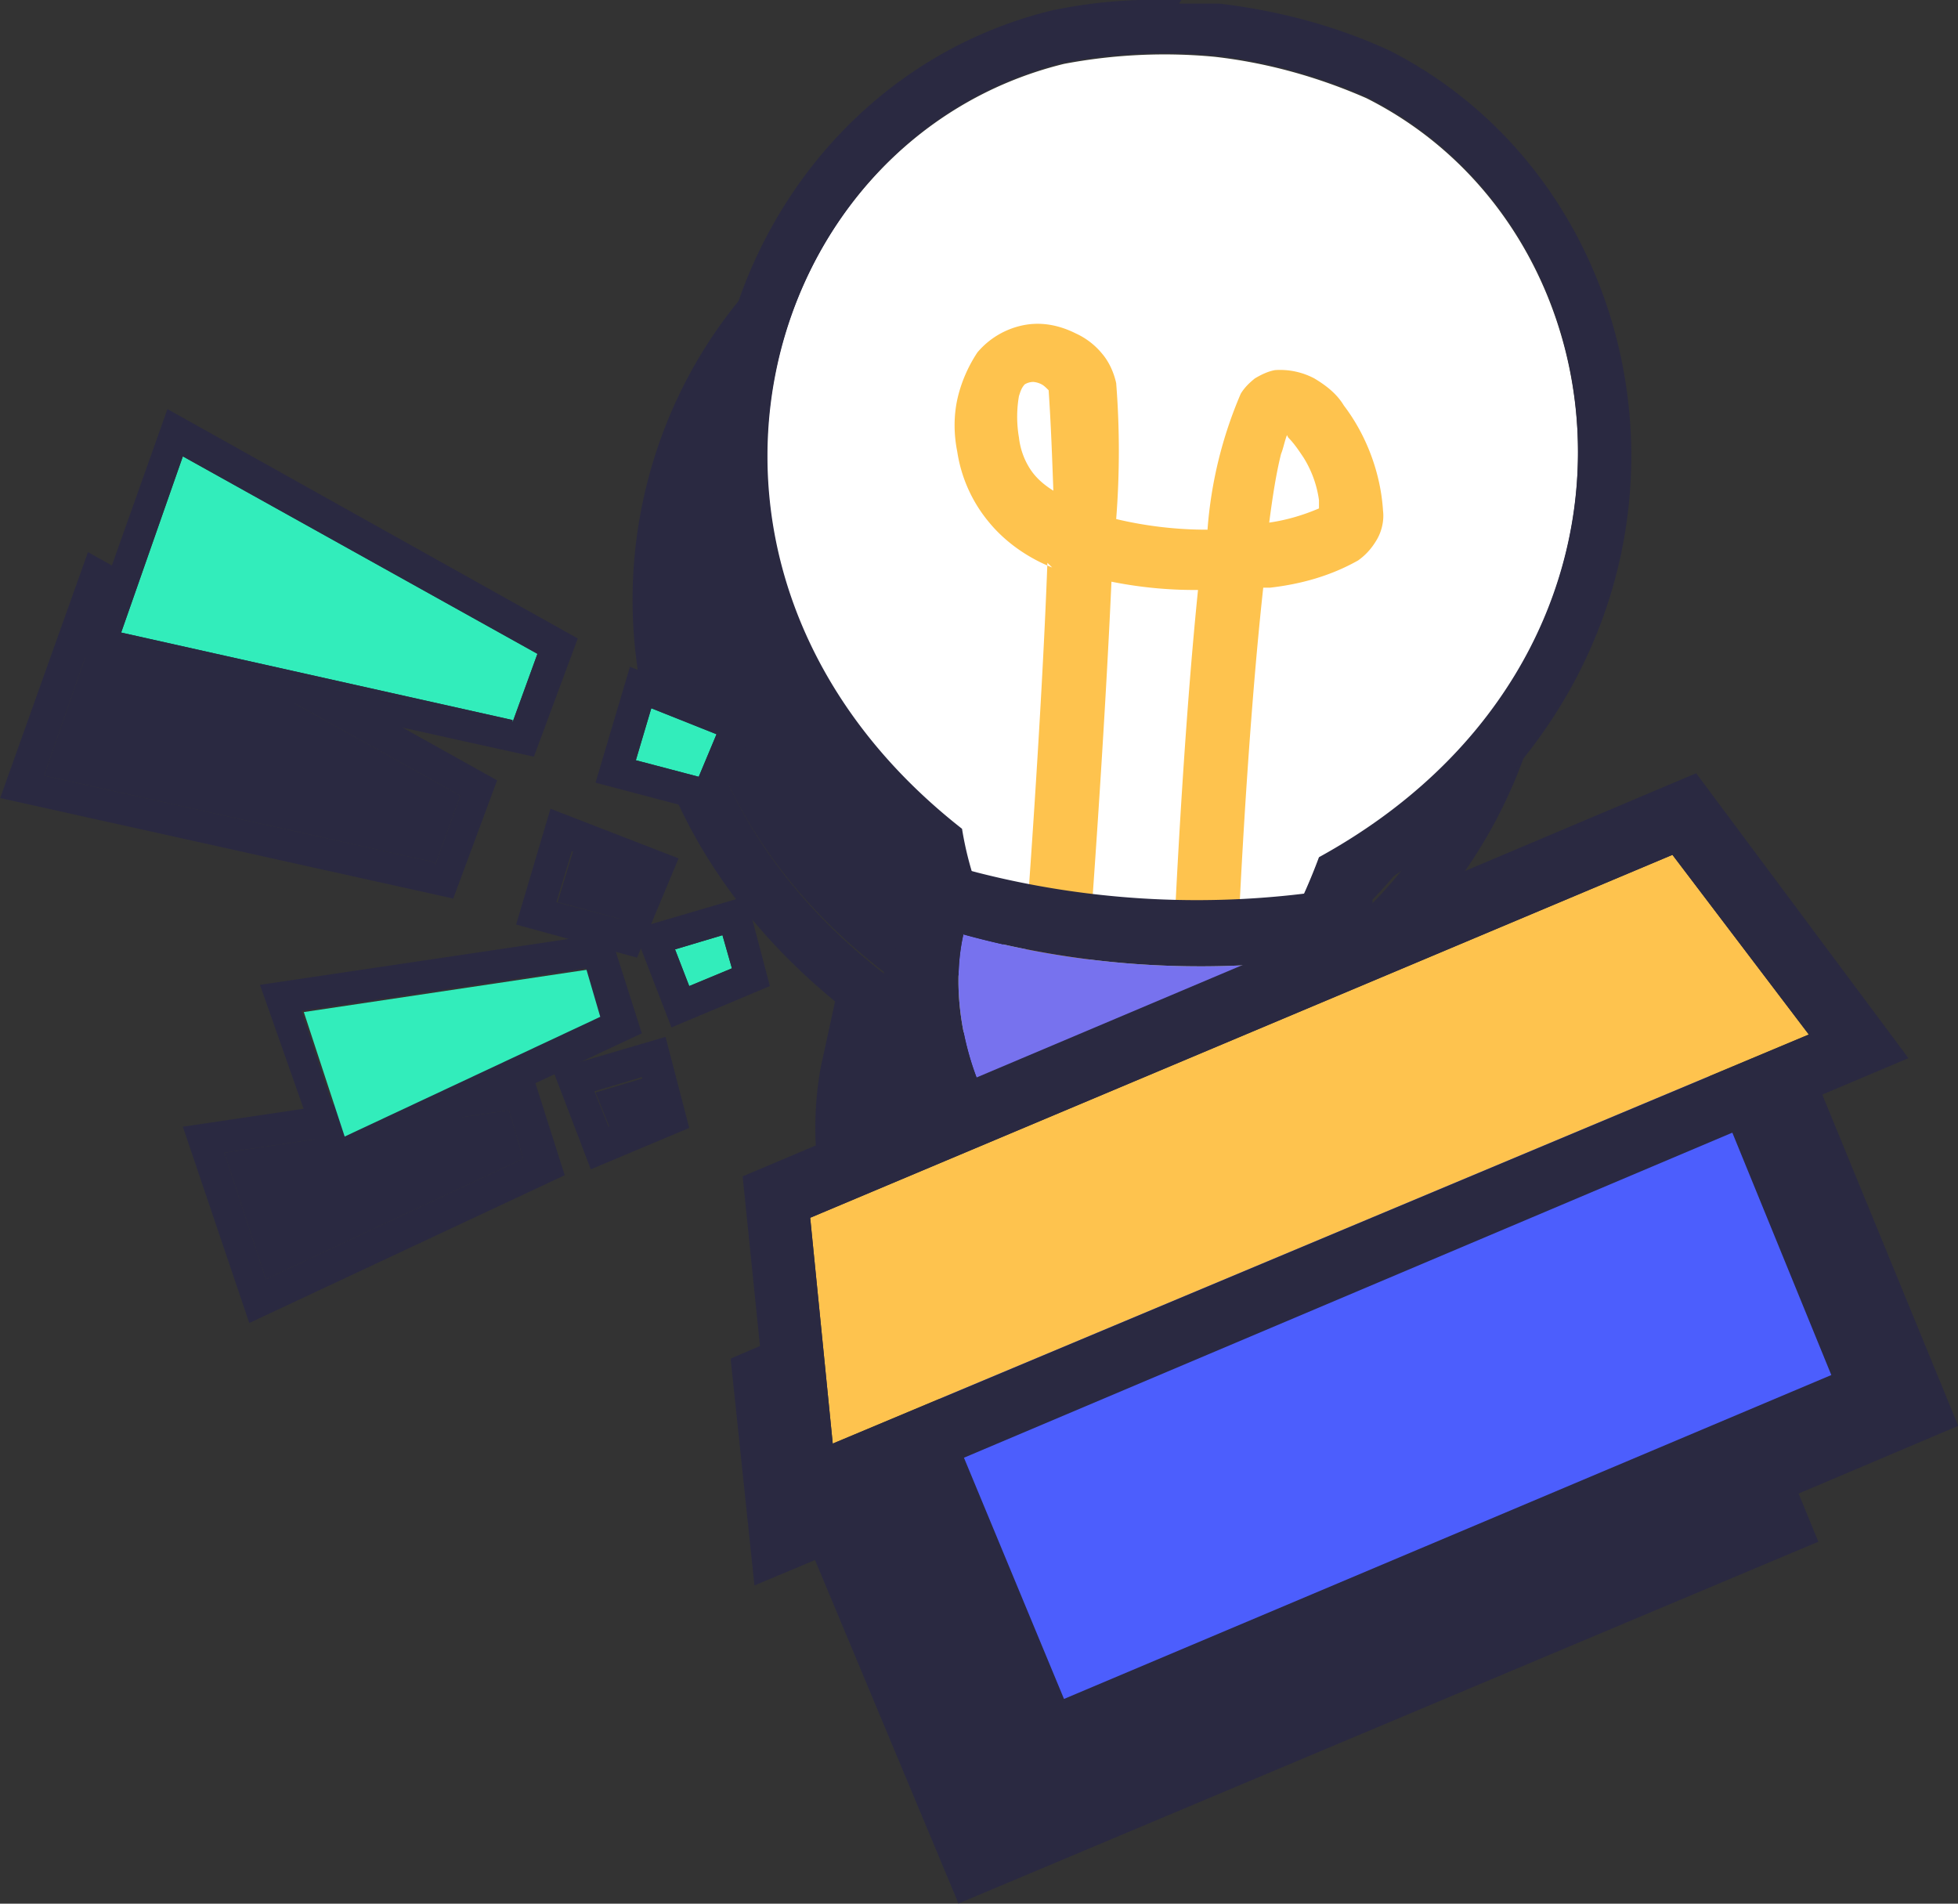 <svg xmlns="http://www.w3.org/2000/svg" fill="none" viewBox="11.29 11.8 41.42 40.27"><rect x="11.29" y="11.8" width="41.42" height="40.27" fill="#333333" stroke="none"/><path fill-rule="evenodd" clip-rule="evenodd" d="M32.117 16.127a10.69 10.69 0 016.423.726c5.72 2.876 6.548 11.93-1.004 16.08 0 0-.727 2.051-1.455 2.477a5.506 5.506 0 01-2.383.3c-.953-.05-1.882-.275-2.71-.7a7.09 7.09 0 01-1.003-2.651c-7.025-5.428-4.44-14.581 2.082-16.207h.05v-.025z" fill="#2A2941"/><path d="M31.967 34.46s.727-9.83.477-11.53c-.126-.775-2.359-1.45-2.008 1.25.377 3.002 6.197 2.752 7.502 1.901.828-.525-.828-3.726-1.606-2.576-.778 1.176-1.254 11.004-1.254 11.004" stroke="#fff" stroke-width="2.034" stroke-miterlimit="1.22" stroke-linecap="square"/><path fill-rule="evenodd" clip-rule="evenodd" d="M34.601 14.802h-.276c-.828 0-1.656.075-2.484.225-7.225 1.8-10.336 11.83-2.885 17.957.126.55.301 1.1.502 1.625.176.476.427.9.803 1.25.25.201.527.351.828.451.828.275 1.68.45 2.534.525 1.053.1 2.107-.05 3.086-.45.4-.3.727-.675.978-1.1.276-.5.527-1 .727-1.55 8.079-4.753 6.925-14.657.603-17.883-1.13-.525-2.359-.85-3.613-1a4.86 4.86 0 00-.853 0l.05-.05zm-2.484 1.325a11.11 11.11 0 016.448.776c5.72 2.876 6.548 11.93-1.003 16.08 0 0-.728 2.052-1.456 2.477a5.504 5.504 0 01-2.383.3c-.953-.05-1.882-.275-2.71-.7a7.09 7.09 0 01-1.003-2.651c-7.025-5.427-4.44-14.581 2.082-16.207v-.075h.025z" fill="#2A2941"/><path fill-rule="evenodd" clip-rule="evenodd" d="M29.96 34.56c2.433.65 4.992.85 7.501.524.15 1.826-1.28 4.727-2.785 5.027-.426.025-.878.025-1.304 0a4.495 4.495 0 01-1.154-.225c-1.606-.6-2.735-3.276-2.258-5.327z" fill="#2A2941"/><path fill-rule="evenodd" clip-rule="evenodd" d="M30.311 33.334l-1.355-.35-.3 1.375a7.125 7.125 0 00.777 4.752c.502.95 1.305 1.7 2.308 2.126.477.15.953.25 1.455.3.552.05 1.13.05 1.681 0a4.38 4.38 0 002.534-1.95 7.79 7.79 0 001.355-4.502l-.126-1.451-1.455.175a18.182 18.182 0 01-6.874-.475zm-.351 1.3c2.433.65 4.992.85 7.501.526.15 1.825-1.28 4.726-2.785 5.027-.426.025-.878.025-1.304 0a4.49 4.49 0 01-1.154-.226c-1.556-.675-2.685-3.35-2.233-5.402v.075h-.025z" fill="#2A2941"/><path fill-rule="evenodd" clip-rule="evenodd" d="M44.937 32.759L26.75 40.537l4.816 11.529 18.19-7.653-4.818-11.73v.076z" fill="#2A2941"/><path fill-rule="evenodd" clip-rule="evenodd" d="M27.25 45.338l-.502-4.776 18.24-7.678 2.885 3.801-20.623 8.653zm-4.892-9.028l-5.444 2.551-.878-2.676 6.021-.9.301 1.025z" fill="#2A2941"/><path fill-rule="evenodd" clip-rule="evenodd" d="M16.563 39.786l6.673-3.126-.677-2.126-7.401 1.1 1.405 4.152zm5.795-3.476l-5.444 2.55-.878-2.675 6.021-.9.301 1.025zm2.735-1.025l-.904.375-.3-.75 1.003-.3.2.675z" fill="#2A2941"/><path fill-rule="evenodd" clip-rule="evenodd" d="M23.788 36.535l2.082-.875-.501-1.926-2.384.7.803 2.101zm1.28-1.275l-.904.375-.3-.75 1.003-.3.2.675zm-4.617-5.227l-8.229-1.826 1.305-3.751 7.501 4.176-.526 1.45-.05-.05z" fill="#2A2941"/><path fill-rule="evenodd" clip-rule="evenodd" d="M11.294 28.682l9.584 2.126.928-2.501-8.655-4.827-1.857 5.202zm9.157 1.35l-8.229-1.825 1.305-3.752 7.501 4.177-.526 1.45-.05-.05zm3.939 1.201l-1.304-.35.326-1.075 1.455.525-.402.9h-.075z" fill="#2A2941"/><path fill-rule="evenodd" clip-rule="evenodd" d="M22.207 31.358l2.56.7.878-2.1-2.71-1.05-.727 2.45zm2.183-.125l-1.33-.35.327-1.075 1.38.525-.377.9z" fill="#2A2941"/><path fill-rule="evenodd" clip-rule="evenodd" d="M33.798 13.151c1.054-.2 2.133-.25 3.186-.15 1.104.125 2.183.425 3.212.876 5.72 2.876 6.548 11.93-1.004 16.08 0 0-.727 2.026-1.455 2.477a5.142 5.142 0 01-2.383.275 6.31 6.31 0 01-2.71-.7 7.09 7.09 0 01-1.003-2.652c-6.95-5.452-4.366-14.605 2.157-16.206z" fill="#fff"/><path fill-rule="evenodd" clip-rule="evenodd" d="M33.447 23.705c-.125 3.377-.452 7.703-.452 7.703v.675l1.355.1v-.675s.301-4.026.452-7.403a8.913 8.913 0 001.831.175c-.326 3.202-.502 7.203-.502 7.203v.675h1.355v-.65s.176-4.076.527-7.277h.15c.653-.076 1.28-.25 1.857-.576.176-.125.301-.275.402-.45.1-.175.15-.4.125-.6-.05-.8-.351-1.6-.828-2.226-.15-.25-.376-.425-.627-.575a1.549 1.549 0 00-.828-.175c-.15.025-.301.1-.427.175-.125.1-.225.2-.3.325a8.952 8.952 0 00-.703 2.876 8.323 8.323 0 01-1.932-.225c.075-.95.075-1.926 0-2.876-.05-.225-.15-.45-.3-.625a1.554 1.554 0 00-.553-.425c-.351-.176-.727-.25-1.104-.176a1.715 1.715 0 00-.978.576c-.2.3-.351.65-.427 1-.075.35-.075.725 0 1.1a3.04 3.04 0 00.678 1.501c.351.425.828.75 1.33.95l-.101-.1zm5.068-2.7c-.05.124-.075.274-.126.4-.1.4-.175.875-.25 1.45.35-.05.702-.15 1.053-.3v-.175a2.29 2.29 0 00-.326-.9c-.1-.15-.2-.3-.326-.426l-.025-.05zm-5.043-.951c-.05-.05-.1-.1-.15-.125a.466.466 0 00-.176-.05.365.365 0 00-.176.05c-.075.075-.1.175-.125.25a2.57 2.57 0 000 .875c.025.225.1.45.226.65.125.2.3.35.502.476-.026-.7-.05-1.4-.1-2.126z" fill="#FEC34E"/><path fill-rule="evenodd" clip-rule="evenodd" d="M36.282 11.8h-.276a10.44 10.44 0 00-2.484.226c-7.225 1.776-10.336 11.83-2.885 17.957.126.55.301 1.1.502 1.65.175.475.451.9.803 1.25.25.2.527.35.828.45a8.94 8.94 0 002.534.526c1.053.1 2.107-.05 3.085-.45.402-.3.728-.675.979-1.1.276-.5.527-1 .727-1.551 8.079-4.752 6.925-14.656.602-17.882-1.129-.525-2.358-.85-3.612-1h-.853l.05-.075zm-2.484 1.326c1.054-.2 2.133-.25 3.186-.15 1.104.125 2.183.425 3.212.875 5.72 2.877 6.548 11.93-1.004 16.082 0 0-.727 2.025-1.455 2.475a5.14 5.14 0 01-2.383.276 6.312 6.312 0 01-2.71-.7 7.075 7.075 0 01-1.003-2.652c-6.925-5.427-4.366-14.58 2.157-16.206z" fill="#2A2941"/><path fill-rule="evenodd" clip-rule="evenodd" d="M31.64 31.558c2.434.675 4.993.85 7.502.525.15 1.826-1.28 4.727-2.785 5.027a5.68 5.68 0 01-1.304 0c-.402-.05-.778-.1-1.154-.225-1.556-.55-2.685-3.251-2.233-5.302v-.025h-.025z" fill="#7772EE"/><path fill-rule="evenodd" clip-rule="evenodd" d="M31.967 30.258l-1.355-.35-.301 1.375a7.124 7.124 0 00.778 4.752 4.66 4.66 0 002.308 2.126c.477.15.953.225 1.455.3a9.7 9.7 0 001.706 0c1.054-.3 1.957-1 2.509-1.95a7.869 7.869 0 001.355-4.528l-.126-1.45-1.455.175a18.767 18.767 0 01-6.874-.45zm-.326 1.3c2.433.675 4.992.85 7.501.525.15 1.826-1.28 4.727-2.785 5.027-.426.05-.878.05-1.304 0a4.49 4.49 0 01-1.154-.225c-1.556-.55-2.685-3.251-2.233-5.302v-.025h-.025z" fill="#2A2941"/><path fill-rule="evenodd" clip-rule="evenodd" d="M46.618 29.758L28.43 37.535l4.817 11.53 18.19-7.653-4.818-11.654z" fill="#4C5EFD"/><path fill-rule="evenodd" clip-rule="evenodd" d="M52.715 41.962l-5.595-13.63-20.07 8.678 5.62 13.455 20.045-8.503zm-6.699-10.904l4.014 9.829-16.232 6.852-4.014-9.678 16.282-6.953-.05-.05z" fill="#2A2941"/><path fill-rule="evenodd" clip-rule="evenodd" d="M28.906 42.337l-.477-4.777 18.24-7.677 2.885 3.801-20.648 8.653z" fill="#FEC34E"/><path fill-rule="evenodd" clip-rule="evenodd" d="M27 36.685l.777 7.603 23.884-10.104-4.49-6.027-20.172 8.528zm1.906 5.652l-.477-4.776 18.24-7.678 2.885 3.801-20.648 8.653z" fill="#2A2941"/><path fill-rule="evenodd" clip-rule="evenodd" d="M24.039 33.334l-5.444 2.55-.878-2.675 6.02-.9.302 1.025z" fill="#32EDBB"/><path fill-rule="evenodd" clip-rule="evenodd" d="M18.193 36.785l6.674-3.126-.678-2.126-7.4 1.1 1.455 4.127h-.05v.025zm5.796-3.476l-5.444 2.55-.879-2.675 6.022-.9.3 1.025z" fill="#2A2941"/><path fill-rule="evenodd" clip-rule="evenodd" d="M26.774 32.283l-.904.376-.3-.776 1.003-.3.2.7z" fill="#32EDBB"/><path fill-rule="evenodd" clip-rule="evenodd" d="M25.494 33.534l2.082-.875-.501-1.901-2.384.7.803 2.076zm1.28-1.25l-.904.375-.3-.776 1.003-.3.2.7z" fill="#2A2941"/><path fill-rule="evenodd" clip-rule="evenodd" d="M22.132 27.032l-8.279-1.851 1.305-3.727 7.501 4.177-.527 1.45v-.05z" fill="#32EDBB"/><path fill-rule="evenodd" clip-rule="evenodd" d="M12.975 25.681l9.609 2.126.928-2.501-8.68-4.852-1.857 5.227zm9.157 1.35l-8.279-1.85 1.305-3.727 7.501 4.177-.527 1.45v-.05z" fill="#2A2941"/><path fill-rule="evenodd" clip-rule="evenodd" d="M26.071 28.232l-1.33-.35.326-1.1 1.38.55-.376.9z" fill="#32EDBB"/><path fill-rule="evenodd" clip-rule="evenodd" d="M23.888 28.357l2.56.675.878-2.076-2.71-1.05-.728 2.451zm2.183-.125l-1.33-.35.327-1.1 1.38.55-.377.9z" fill="#2A2941"/></svg>